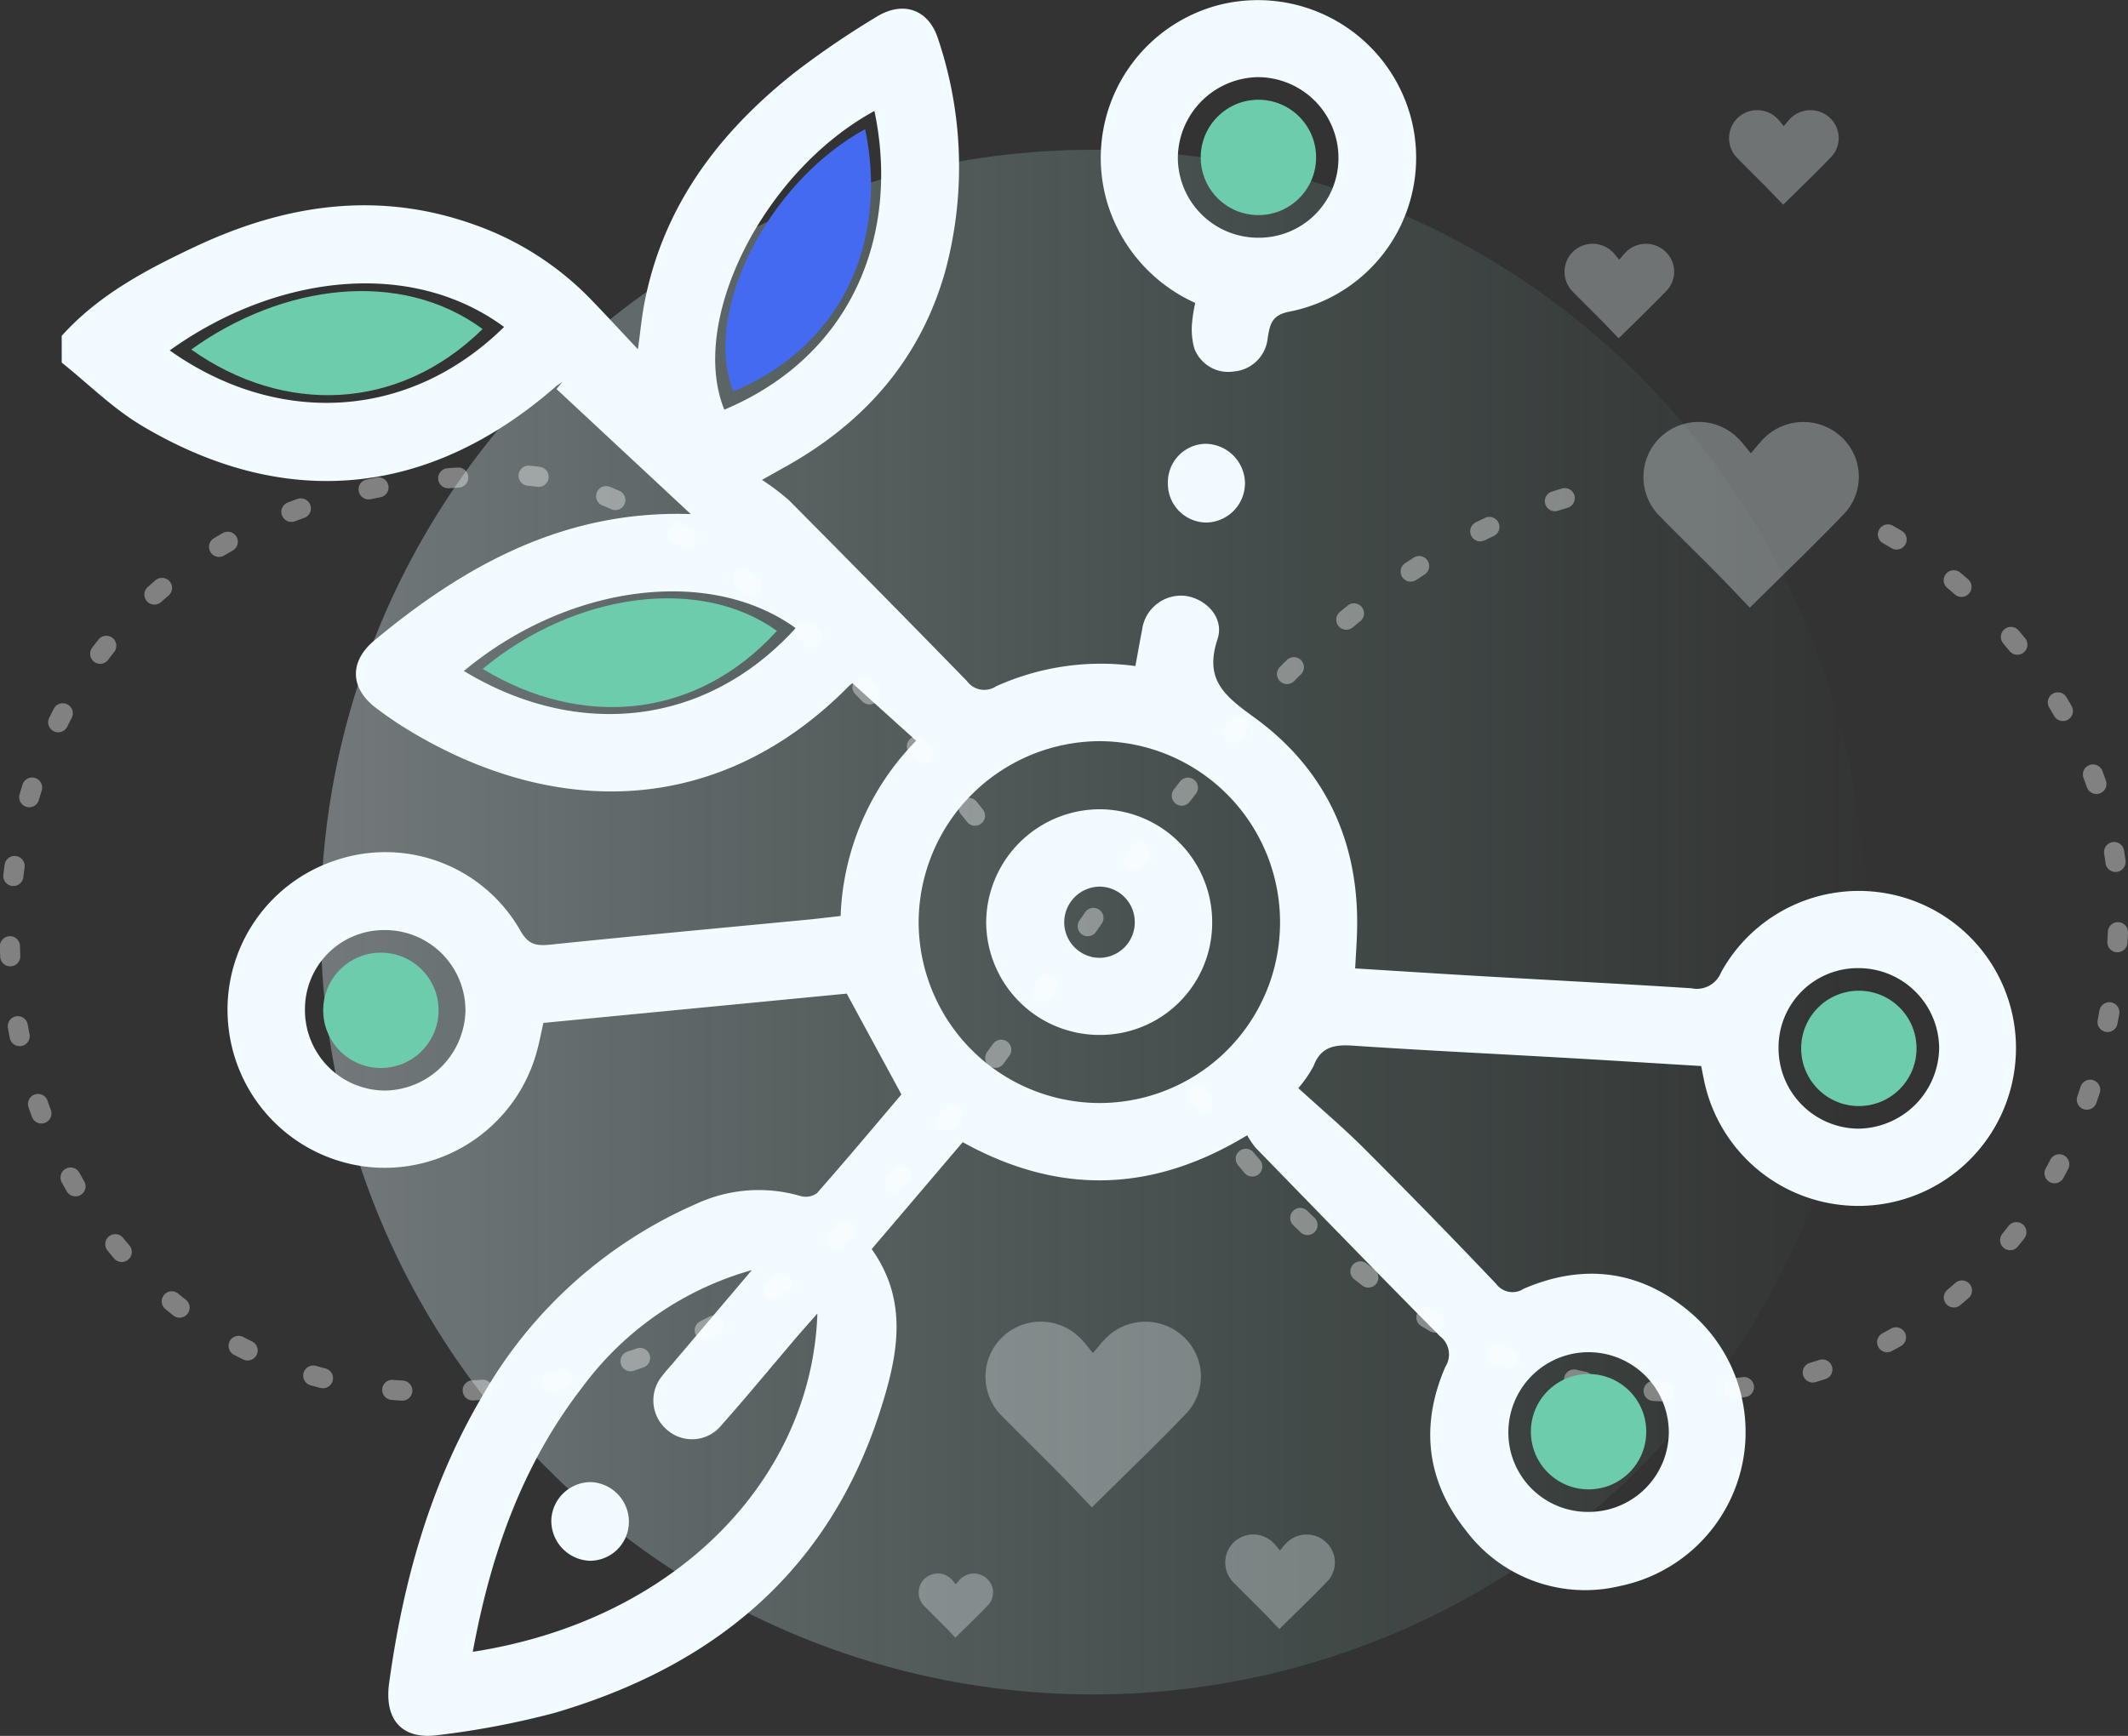 <svg xmlns="http://www.w3.org/2000/svg" xmlns:xlink="http://www.w3.org/1999/xlink" width="211.574" height="172.631" viewBox="0 0 211.574 172.631"><rect x="0" y="0" width="211.574" height="172.631" fill="#333333" stroke="none"/><defs><linearGradient id="a" x1="0.01" y1="0.51" x2="1.01" y2="0.51" gradientUnits="objectBoundingBox"><stop offset="0" stop-color="#e7f8ff"/><stop offset="1" stop-color="#85dfc7" stop-opacity="0"/></linearGradient></defs><g transform="translate(126.094 -140.475)"><circle cx="76.809" cy="76.809" r="76.809" transform="translate(-94.211 155.368)" opacity="0.35" fill="url(#a)"/><path d="M-122.851,173.394c3.661-4.079,8.411-6.58,13.245-8.858,8.943-4.216,18.184-5.635,27.763-2.207a29.952,29.952,0,0,1,11.558,7.388c1.484,1.527,2.926,3.1,4.727,5.01.249-1.842.365-3.084.589-4.3,1.812-9.86,7.445-17.283,15.119-23.32a87.741,87.741,0,0,1,7.989-5.428c2.682-1.668,5.234-.746,6.158,2.223a39.878,39.878,0,0,1,.719,22.986c-2.431,8.689-7.888,14.977-15.657,19.378-.644.363-1.29.724-2.584,1.449a25.006,25.006,0,0,1,2.668,2.015q8.895,8.949,17.7,17.983a2.131,2.131,0,0,0,2.91.53A25.325,25.325,0,0,1-16.1,206.23c.231-1.255.434-2.417.662-3.574a3.909,3.909,0,0,1,4.28-3.408c2.1.274,3.926,2.2,3.225,4.307-1.338,4.028.687,5.635,3.636,7.772C2.943,216.576,6.273,224,5.926,233c-.041,1.055-.112,2.109-.176,3.3,4.293.265,8.445.534,12.6.774,6.945.4,13.893.758,20.834,1.2a2.584,2.584,0,0,0,2.937-1.564A15.627,15.627,0,0,1,71.165,247.2a15.667,15.667,0,0,1-30.767.037c-.075-.361-.142-.726-.242-1.228-4.563-.276-9.093-.564-13.624-.822-7.007-.4-14.019-.735-21.023-1.207-1.824-.123-3.182.126-3.889,2.02A12.4,12.4,0,0,1,.1,248.208c2.189,2,4.46,3.917,6.553,6.01q6.642,6.642,13.113,13.453a2.017,2.017,0,0,0,2.739.488c5.927-2.561,11.567-1.856,16.5,2.292a15.63,15.63,0,0,1-6.9,27.264,14.815,14.815,0,0,1-15.384-5.571c-3.923-4.925-4.5-10.479-2-16.228a2.28,2.28,0,0,0-.55-3.047c-6.144-6.2-12.22-12.464-18.305-18.723a8.384,8.384,0,0,1-.851-1.251c-9.483,5.756-18.771,5.95-28.284.685l-9.05,10.636c3.734,5.227,2.581,10.693.819,16.16-5.17,16.032-16.641,25.346-32.34,29.961a83.5,83.5,0,0,1-11.519,2.2c-3.636.529-5.441-1.5-4.937-5.161,1.379-10.04,4.047-19.668,9.221-28.469a45.335,45.335,0,0,1,21.334-19.2,14.758,14.758,0,0,1,10.353-.767,1.912,1.912,0,0,0,1.627-.288c2.915-3.309,5.749-6.694,8.4-9.819L-44.8,238.807l-30.158,2.912c-.235,1.032-.415,2.011-.687,2.965a15.694,15.694,0,0,1-16.18,11.41,15.681,15.681,0,0,1-14.42-13.765,15.63,15.63,0,0,1,10.527-16.742,15.436,15.436,0,0,1,18.476,6.966c.794,1.406,1.593,1.525,2.985,1.381,8.488-.876,16.988-1.657,25.483-2.474,1.064-.1,2.125-.235,3.367-.372A26.192,26.192,0,0,1-37.9,213.659l-6.325-5.711c.141-.114-.171.089-.429.347-12.809,12.923-29.071,13.106-43.537,4.412a37.088,37.088,0,0,1-3.451-2.339c-2.565-1.97-2.613-4.608-.121-6.683,9.054-7.537,18.965-12.978,31.456-12.569l-13.345-12.43.58-.719c-.249.178-.509.34-.74.539-12.537,10.917-26.819,12.325-41.093,3.809-2.871-1.712-5.307-4.156-7.943-6.263Zm121.133,58.3A18.01,18.01,0,0,0-19.685,213.7,18.073,18.073,0,0,0-37.65,231.727a18.019,18.019,0,0,0,18,17.96A17.949,17.949,0,0,0-1.718,231.695Zm-46,38.925c-.918,1.048-1.536,1.735-2.136,2.438-2.458,2.885-4.868,5.813-7.384,8.65a3.761,3.761,0,0,1-5.423.484,3.823,3.823,0,0,1-.429-5.434c.338-.454.733-.867,1.1-1.3q3.879-4.577,7.756-9.153a31.515,31.515,0,0,0-16.856,11.65c-6,7.744-9.116,16.68-10.889,26.31C-61.6,301.108-48.268,286.927-47.716,270.619Zm5.67-119.592c-11.083,6.048-18.5,20.9-14.923,29.708C-43.854,175.207-39.565,162.809-42.046,151.027Zm-36.818,21.48c-9.388-6.9-22.822-5.142-33.246,2.335C-101.611,182.282-88.516,181.983-78.864,172.507Zm28.991,29.95c-8.655-6.238-22.735-4.275-32.99,4.264C-71.754,213.458-58.922,212.4-49.873,202.457Zm-48.791,37.982a8,8,0,0,0,7.9,8.009,8.12,8.12,0,0,0,8.057-7.915,8,8,0,0,0-8.059-8.046A7.864,7.864,0,0,0-98.664,240.439ZM55.8,236.271a7.875,7.875,0,0,0-7.954,7.906,8,8,0,0,0,7.856,8.059,8.128,8.128,0,0,0,8.112-8.052A8.023,8.023,0,0,0,55.8,236.271Zm-26.844,54.08a7.963,7.963,0,0,0,7.979-7.92,7.977,7.977,0,1,0-15.954.027A7.9,7.9,0,0,0,28.956,290.351Z" transform="translate(2.891 0.483)" fill="#f2fbff"/><path d="M-68.19,170.6a15.989,15.989,0,0,1-8.749-9.972A15.709,15.709,0,0,1-65.833,140.97a15.749,15.749,0,0,1,19.2,11.659,15.594,15.594,0,0,1-12.152,18.83c-1.821.34-1.974,1.274-2.2,2.623a3.685,3.685,0,0,1-3.362,3.335,3.6,3.6,0,0,1-3.937-2.3,7.062,7.062,0,0,1-.233-2.41A15.152,15.152,0,0,1-68.19,170.6ZM-62,164.116a7.908,7.908,0,0,0,8.048-7.829,8.036,8.036,0,0,0-7.984-8.141,8.1,8.1,0,0,0-7.984,7.982A7.981,7.981,0,0,0-62,164.116Z" transform="translate(60.932 0)" fill="#f2fbff"/><path d="M-70.925,159.812A3.967,3.967,0,0,1-67,163.624a3.914,3.914,0,0,1-3.873,4.019,3.857,3.857,0,0,1-3.789-3.9A3.821,3.821,0,0,1-70.925,159.812Z" transform="translate(64.684 24.799)" fill="#f2fbff"/><path d="M-80.043,146.1c2.177,10.344-1.586,21.231-13.1,26.086C-96.289,164.454-89.775,151.412-80.043,146.1Z" transform="translate(39.963 7.219)" fill="#446af2"/><path d="M-88.239,156.933c-8.411,8.256-19.821,8.518-28.969,2.034C-108.124,152.45-96.42,150.919-88.239,156.933Z" transform="translate(10.128 16.265)" fill="#6cccac"/><path d="M-75.257,169.783c-8.027,8.822-19.405,9.755-29.256,3.782C-95.42,165.992-82.933,164.253-75.257,169.783Z" transform="translate(26.408 33.433)" fill="#6cccac"/><path d="M-71.383,198.177a11.263,11.263,0,0,1-11.2-11.225,11.316,11.316,0,0,1,11.421-11.216,11.222,11.222,0,0,1,11.049,11.351A11.141,11.141,0,0,1-71.383,198.177Zm3.574-11.268a3.52,3.52,0,0,0-3.52-3.481,3.562,3.562,0,0,0-3.494,3.517,3.534,3.534,0,0,0,3.622,3.563A3.53,3.53,0,0,0-67.808,186.909Z" transform="translate(54.538 45.221)" fill="#f2fbff"/><path d="M-93.808,209.077a3.882,3.882,0,0,1-3.9,3.8,3.978,3.978,0,0,1-3.812-4.115,3.937,3.937,0,0,1,4.006-3.707A3.954,3.954,0,0,1-93.808,209.077Z" transform="translate(30.242 82.816)" fill="#f2fbff"/><path d="M-86.093,253.22l-.064,0c-.34-.021-.684-.047-1.022-.076a1,1,0,0,1-.911-1.081,1,1,0,0,1,1.081-.911c.323.028.652.052.977.072a1,1,0,0,1,.935,1.061A1,1,0,0,1-86.093,253.22Zm7-.022a1,1,0,0,1-1-.944,1,1,0,0,1,.943-1.054c.328-.018.659-.039.985-.062a1,1,0,0,1,1.068.927,1,1,0,0,1-.927,1.068c-.335.024-.676.045-1.014.064Zm7.941-.929a1,1,0,0,1-.983-.821,1,1,0,0,1,.8-1.163c.322-.059.646-.121.965-.184a1,1,0,0,1,1.176.785,1,1,0,0,1-.785,1.176c-.33.066-.666.13-1,.191A1,1,0,0,1-71.156,252.269Zm-22.832-.283a1,1,0,0,1-.249-.032c-.33-.085-.663-.175-.99-.267a1,1,0,0,1-.689-1.235,1,1,0,0,1,1.235-.689c.311.088.628.174.942.254a1,1,0,0,1,.72,1.217A1,1,0,0,1-93.988,251.986Zm30.579-1.69a1,1,0,0,1-.949-.685,1,1,0,0,1,.634-1.264c.309-.1.621-.21.928-.318a1,1,0,0,1,1.276.611,1,1,0,0,1-.611,1.276c-.318.112-.642.223-.963.329A1,1,0,0,1-63.409,250.3Zm-38.072-1.073a1,1,0,0,1-.44-.1c-.306-.15-.614-.307-.915-.465a1,1,0,0,1-.421-1.35,1,1,0,0,1,1.35-.421c.286.15.578.3.869.441a1,1,0,0,1,.456,1.339A1,1,0,0,1-101.481,249.223Zm45.452-2a1,1,0,0,1-.893-.549,1,1,0,0,1,.442-1.343c.29-.147.584-.3.872-.451a1,1,0,0,1,1.351.417,1,1,0,0,1-.417,1.351c-.3.158-.6.315-.9.467A1,1,0,0,1-56.029,247.227Zm-52.212-2.256a1,1,0,0,1-.617-.213c-.267-.21-.536-.426-.8-.643a1,1,0,0,1-.133-1.408,1,1,0,0,1,1.408-.133c.249.206.5.412.759.611a1,1,0,0,1,.169,1.4A1,1,0,0,1-108.241,244.971Zm59.072-1.846a1,1,0,0,1-.822-.429,1,1,0,0,1,.25-1.392c.267-.186.537-.377.8-.568a1,1,0,0,1,1.4.227,1,1,0,0,1-.227,1.4c-.275.2-.554.4-.83.587A1,1,0,0,1-49.169,243.125Zm-64.825-3.693a1,1,0,0,1-.761-.351c-.22-.258-.44-.523-.655-.787a1,1,0,0,1,.146-1.407,1,1,0,0,1,1.407.146c.2.252.415.5.625.75a1,1,0,0,1-.112,1.41A1,1,0,0,1-113.994,239.432ZM-42.9,238.16a1,1,0,0,1-.747-.334,1,1,0,0,1,.081-1.412c.243-.217.489-.439.732-.662a1,1,0,0,1,1.413.062,1,1,0,0,1-.062,1.413c-.249.228-.5.457-.752.68A1,1,0,0,1-42.9,238.16ZM-118.59,232.9a1,1,0,0,1-.868-.5c-.169-.293-.337-.593-.5-.891a1,1,0,0,1,.4-1.357,1,1,0,0,1,1.357.4c.156.285.317.572.479.853a1,1,0,0,1-.367,1.366A1,1,0,0,1-118.59,232.9Zm81.381-.353a1,1,0,0,1-.679-.266,1,1,0,0,1-.054-1.413c.222-.239.447-.485.669-.73a1,1,0,0,1,1.413-.069,1,1,0,0,1,.069,1.413c-.227.25-.456.5-.682.745A1,1,0,0,1-37.209,232.545ZM-32,226.48a1,1,0,0,1-.626-.221,1,1,0,0,1-.152-1.406c.2-.254.413-.515.62-.776a1,1,0,0,1,1.4-.162,1,1,0,0,1,.162,1.4c-.209.264-.421.529-.628.786A1,1,0,0,1-32,226.48Zm-89.977-.821a1,1,0,0,1-.938-.654c-.117-.317-.233-.64-.343-.961a1,1,0,0,1,.618-1.272,1,1,0,0,1,1.272.618c.106.308.217.618.33.922a1,1,0,0,1-.592,1.284A1,1,0,0,1-121.972,225.658Zm94.837-5.532a1,1,0,0,1-.59-.193,1,1,0,0,1-.216-1.4q.294-.4.587-.8a1,1,0,0,1,1.4-.221,1,1,0,0,1,.221,1.4q-.3.407-.592.811A1,1,0,0,1-27.135,220.126Zm-97-2.163a1,1,0,0,1-.98-.807c-.065-.332-.128-.669-.187-1a1,1,0,0,1,.81-1.159,1,1,0,0,1,1.159.81c.057.321.117.645.18.964a1,1,0,0,1-.788,1.174A1,1,0,0,1-124.132,217.963Zm101.637-4.353a1,1,0,0,1-.571-.18,1,1,0,0,1-.248-1.392l.571-.82a1,1,0,0,1,1.392-.25,1,1,0,0,1,.25,1.392l-.572.822A1,1,0,0,1-22.495,213.61Zm-102.571-3.584a1,1,0,0,1-1-.96c-.013-.338-.024-.681-.031-1.019a1,1,0,0,1,.979-1.02,1,1,0,0,1,1.02.979c.007.325.017.655.029.98a1,1,0,0,1-.959,1.039Zm107.124-2.993a1,1,0,0,1-.568-.178,1,1,0,0,1-.253-1.391l.57-.823a1,1,0,0,1,1.392-.252,1,1,0,0,1,.252,1.392l-.569.821A1,1,0,0,1-17.941,207.032Zm-106.816-4.993a1.008,1.008,0,0,1-.118-.007,1,1,0,0,1-.876-1.11c.04-.336.083-.677.129-1.012a1,1,0,0,1,1.127-.854,1,1,0,0,1,.854,1.127c-.044.322-.086.649-.124.972A1,1,0,0,1-124.757,202.04Zm111.41-1.557a1,1,0,0,1-.581-.187,1,1,0,0,1-.231-1.4l.585-.815a1,1,0,0,1,1.4-.227,1,1,0,0,1,.227,1.4l-.581.81A1,1,0,0,1-13.347,200.483Zm-15.8-4.439a1,1,0,0,1-.781-.375q-.313-.391-.624-.775a1,1,0,0,1,.149-1.406,1,1,0,0,1,1.406.149q.314.388.63.783a1,1,0,0,1-.155,1.406A1,1,0,0,1-29.151,196.044Zm-94.031-1.838a1,1,0,0,1-.278-.04,1,1,0,0,1-.683-1.238c.094-.326.193-.655.294-.978a1,1,0,0,1,1.253-.656,1,1,0,0,1,.656,1.253c-.1.31-.192.625-.282.937A1,1,0,0,1-123.182,194.205Zm114.591-.155a1,1,0,0,1-.609-.207,1,1,0,0,1-.183-1.4q.307-.4.615-.8a1,1,0,0,1,1.4-.175,1,1,0,0,1,.175,1.4q-.305.392-.608.786A1,1,0,0,1-8.59,194.051ZM-34.269,189.9a1,1,0,0,1-.756-.345q-.329-.379-.656-.751a1,1,0,0,1,.092-1.411,1,1,0,0,1,1.411.092q.33.376.663.76a1,1,0,0,1-.1,1.411A1,1,0,0,1-34.269,189.9Zm30.715-2.064a1,1,0,0,1-.651-.241,1,1,0,0,1-.107-1.41c.219-.255.441-.512.66-.762a1,1,0,0,1,1.411-.1,1,1,0,0,1,.1,1.411c-.215.246-.433.5-.649.75A1,1,0,0,1-3.554,187.836Zm-116.752-1.084a1,1,0,0,1-.441-.1,1,1,0,0,1-.456-1.339c.15-.3.305-.612.462-.913a1,1,0,0,1,1.349-.425,1,1,0,0,1,.425,1.349c-.149.287-.3.58-.441.872A1,1,0,0,1-120.306,186.751Zm80.656-2.772a1,1,0,0,1-.723-.309c-.229-.24-.461-.481-.689-.717a1,1,0,0,1,.023-1.414,1,1,0,0,1,1.414.023c.232.239.467.484.7.727a1,1,0,0,1-.033,1.414A1,1,0,0,1-39.651,183.979Zm41.518-2.024a1,1,0,0,1-.709-1.706c.238-.239.479-.478.717-.712a1,1,0,0,1,1.4,1.426c-.233.229-.469.464-.7.7A1,1,0,0,1,1.868,181.955Zm-118-2.015a1,1,0,0,1-.6-.2,1,1,0,0,1-.2-1.4c.2-.272.415-.545.625-.811a1,1,0,0,1,1.4-.165,1,1,0,0,1,.165,1.4c-.2.254-.4.514-.6.773A1,1,0,0,1-116.131,179.941Zm70.793-1.588a1,1,0,0,1-.681-.268c-.242-.225-.487-.451-.729-.672A1,1,0,0,1-46.811,176a1,1,0,0,1,1.413-.063c.246.225.495.455.741.684a1,1,0,0,1,.051,1.413A1,1,0,0,1-45.339,178.353Zm53.1-1.8a1,1,0,0,1-.641-1.768c.259-.216.522-.432.782-.643a1,1,0,0,1,1.26,1.553c-.253.206-.51.417-.762.627A1,1,0,0,1,7.76,176.548Zm-118.5-2.5a1,1,0,0,1-.744-.332,1,1,0,0,1,.075-1.412c.253-.227.512-.454.77-.676a1,1,0,0,1,1.41.11,1,1,0,0,1-.11,1.41c-.246.211-.493.427-.734.643A1,1,0,0,1-110.736,174.05Zm59.346-.926a1,1,0,0,1-.622-.218c-.258-.206-.52-.412-.777-.612a1,1,0,0,1-.175-1.4,1,1,0,0,1,1.4-.175c.263.2.531.415.795.626a1,1,0,0,1,.159,1.405A1,1,0,0,1-51.39,173.124Zm65.557-1.359a1,1,0,0,1-.554-1.833l.42-.276.431-.279a1,1,0,0,1,1.081,1.683l-.418.271-.408.268A1,1,0,0,1,14.167,171.764Zm-118.476-2.457a1,1,0,0,1-.858-.485,1,1,0,0,1,.342-1.372c.291-.175.588-.349.884-.517a1,1,0,0,1,1.364.374,1,1,0,0,1-.374,1.364c-.282.161-.566.327-.844.494A1,1,0,0,1-104.309,169.308Zm46.426-.851a1,1,0,0,1-.537-.157c-.277-.177-.557-.352-.833-.522a1,1,0,0,1-.327-1.376,1,1,0,0,1,1.376-.327c.284.175.573.356.859.539a1,1,0,0,1,.305,1.381A1,1,0,0,1-57.883,168.457Zm78.973-.694a1,1,0,0,1-.443-1.9c.3-.15.612-.3.916-.442a1,1,0,0,1,.853,1.809c-.294.138-.591.282-.885.427A1,1,0,0,1,21.09,167.763Zm-118.206-1.935a1,1,0,0,1-.935-.645,1,1,0,0,1,.579-1.29c.315-.12.637-.239.957-.353a1,1,0,0,1,1.278.606,1,1,0,0,1-.606,1.278c-.307.109-.615.223-.918.338A1,1,0,0,1-97.116,165.828ZM28.5,164.767a1,1,0,0,1-.3-1.954c.324-.1.652-.2.976-.3a1,1,0,1,1,.562,1.919c-.311.091-.626.187-.936.285A1,1,0,0,1,28.5,164.767Zm-93.408-.115a1,1,0,0,1-.4-.084c-.3-.131-.6-.259-.9-.38a1,1,0,0,1-.547-1.3,1,1,0,0,1,1.3-.547c.312.127.629.262.945.4a1,1,0,0,1,.514,1.317A1,1,0,0,1-64.91,164.652Zm-24.537-1.059a1,1,0,0,1-.978-.794,1,1,0,0,1,.773-1.184c.33-.069.667-.137,1-.2a1,1,0,0,1,1.17.794,1,1,0,0,1-.794,1.17c-.322.062-.646.127-.965.194A1,1,0,0,1-89.446,163.594Zm7.919-1.107a1,1,0,0,1-1-.926,1,1,0,0,1,.923-1.071c.334-.025.674-.048,1.011-.068a1,1,0,0,1,1.057.939,1,1,0,0,1-.939,1.057c-.327.019-.657.041-.981.066Zm8.983-.138a1.009,1.009,0,0,1-.141-.01c-.32-.045-.636-.081-.94-.108a1,1,0,0,1-.91-1.083,1,1,0,0,1,1.083-.91c.34.029.692.07,1.047.12a1,1,0,0,1,.85,1.13A1,1,0,0,1-72.545,162.349Z" transform="translate(0 26.55)" fill="#fff" opacity="0.38"/><path d="M-27.038,251.078h-.028c-.339-.009-.683-.023-1.022-.04a1,1,0,0,1-.948-1.05,1,1,0,0,1,1.05-.948c.324.017.652.03.976.039a1,1,0,0,1,.972,1.027A1,1,0,0,1-27.038,251.078Zm6.988-.3a1,1,0,0,1-.993-.888,1,1,0,0,1,.882-1.105c.324-.036.651-.077.973-.119a1,1,0,0,1,1.123.859,1,1,0,0,1-.859,1.123c-.335.045-.676.087-1.014.125A1.011,1.011,0,0,1-20.05,250.778Zm-14.918-.659a1,1,0,0,1-.211-.023c-.331-.071-.667-.147-1-.226a1,1,0,0,1-.741-1.2,1,1,0,0,1,1.2-.741c.316.075.637.148.954.216a1,1,0,0,1,.768,1.188A1,1,0,0,1-34.968,250.119Zm22.752-.916a1,1,0,0,1-.958-.715,1,1,0,0,1,.673-1.244c.311-.093.625-.19.932-.289a1,1,0,0,1,1.259.643,1,1,0,0,1-.643,1.259c-.322.1-.651.206-.978.3A1,1,0,0,1-12.216,249.2Zm-30.391-1.432a1,1,0,0,1-.372-.072c-.313-.126-.63-.257-.943-.389a1,1,0,0,1-.53-1.311,1,1,0,0,1,1.311-.53c.3.127.605.253.906.374a1,1,0,0,1,.556,1.3A1,1,0,0,1-42.608,247.772Zm37.788-1.583a1,1,0,0,1-.884-.532,1,1,0,0,1,.415-1.352c.286-.152.573-.309.855-.467a1,1,0,0,1,1.362.38,1,1,0,0,1-.38,1.362c-.3.167-.6.332-.9.492A1,1,0,0,1-4.819,246.189Zm-44.958-1.949a1,1,0,0,1-.5-.137c-.29-.17-.584-.345-.873-.522a1,1,0,0,1-.334-1.374,1,1,0,0,1,1.374-.334c.28.17.563.34.844.5a1,1,0,0,1,.357,1.368A1,1,0,0,1-49.778,244.239Zm51.592-2.5a1,1,0,0,1-.64-1.769c.248-.207.5-.419.741-.633a1,1,0,1,1,1.318,1.5c-.256.224-.519.448-.78.666A1,1,0,0,1,1.814,241.742ZM-56.4,239.759a1,1,0,0,1-.61-.208c-.266-.2-.535-.415-.8-.625a1,1,0,0,1-.162-1.4,1,1,0,0,1,1.4-.162c.257.2.518.408.777.607a1,1,0,0,1,.182,1.4A1,1,0,0,1-56.4,239.759Zm63.808-3.715a1,1,0,0,1-.778-1.627c.2-.252.406-.51.6-.767a1,1,0,1,1,1.587,1.217c-.207.27-.42.541-.633.8A1,1,0,0,1,7.409,236.044Zm-69.862-1.509a1,1,0,0,1-.692-.279c-.242-.232-.486-.47-.726-.706a1,1,0,0,1-.011-1.414,1,1,0,0,1,1.414-.011c.234.23.472.462.708.688a1,1,0,0,1,.029,1.414A1,1,0,0,1-62.453,234.534Zm74.277-5.148a1,1,0,0,1-.878-1.476c.154-.285.308-.576.457-.866a1,1,0,1,1,1.779.915c-.155.3-.316.606-.477.9A1,1,0,0,1,11.824,229.386Zm-79.764-.67a1,1,0,0,1-.761-.35c-.218-.255-.438-.515-.652-.772a1,1,0,0,1,.127-1.408,1,1,0,0,1,1.408.127c.209.251.423.5.636.754a1,1,0,0,1-.11,1.41A1,1,0,0,1-67.94,228.716Zm-4.876-6.338a1,1,0,0,1-.829-.439c-.369-.545-.561-.853-.569-.866a1,1,0,0,1,.321-1.377,1,1,0,0,1,1.377.321c.007.01.187.3.527.8a1,1,0,0,1-.267,1.389A1,1,0,0,1-72.815,222.378Zm87.853-.309a1,1,0,0,1-.945-1.328c.107-.307.212-.62.313-.93a1,1,0,1,1,1.9.62c-.105.322-.214.647-.325.966A1,1,0,0,1,15.038,222.069Zm2.06-7.723a1,1,0,0,1-.983-1.189c.061-.32.121-.645.177-.967a1,1,0,0,1,1.97.343c-.058.333-.12.67-.183,1A1,1,0,0,1,17.1,214.345Zm.978-7.934-.059,0a1,1,0,0,1-.941-1.056c.019-.326.035-.656.049-.983a1,1,0,1,1,2,.084c-.014.337-.031.678-.051,1.014A1,1,0,0,1,18.076,206.411Zm-.187-7.985a1,1,0,0,1-.99-.868c-.042-.318-.09-.641-.142-.961a1,1,0,0,1,1.974-.321c.055.338.106.681.15,1.017a1,1,0,0,1-.992,1.132Zm-1.9-7.757a1,1,0,0,1-.943-.666c-.108-.3-.221-.613-.337-.917a1,1,0,0,1,1.869-.712c.121.318.24.641.353.961a1,1,0,0,1-.943,1.334Zm-3.336-7.26a1,1,0,0,1-.87-.5c-.161-.282-.327-.566-.494-.845a1,1,0,0,1,1.716-1.027c.174.291.348.588.515.882a1,1,0,0,1-.868,1.5Zm-4.525-6.587a1,1,0,0,1-.775-.367c-.206-.252-.417-.5-.627-.752a1,1,0,0,1,1.523-1.3c.22.258.439.521.654.784a1,1,0,0,1-.774,1.633Zm-5.553-5.747a1,1,0,0,1-.658-.247c-.245-.214-.495-.428-.744-.636a1,1,0,1,1,1.283-1.534c.26.217.521.441.776.664a1,1,0,0,1-.658,1.753Zm-6.453-4.712a1,1,0,0,1-.514-.143c-.278-.167-.562-.333-.843-.494a1,1,0,0,1-.374-1.364,1,1,0,0,1,1.364-.374c.294.168.592.342.883.517a1,1,0,0,1,.342,1.372A1,1,0,0,1-3.874,166.365Z" transform="translate(66.354 28.765)" fill="#fff" opacity="0.38"/><path d="M-43.273,161.977c.632-.714,1.023-1.244,1.5-1.675a5.545,5.545,0,0,1,7.548.094,5.378,5.378,0,0,1,.317,7.507c-3.031,3.175-6.213,6.2-9.465,9.429-1.023-1.066-2.047-2.166-3.1-3.234-1.924-1.945-3.88-3.857-5.8-5.811a5.489,5.489,0,0,1-.135-7.76,5.52,5.52,0,0,1,7.858-.05C-44.14,160.87-43.8,161.347-43.273,161.977Z" transform="translate(91.252 23.576)" fill="#f2fbff" opacity="0.32"/><path d="M-51.952,152.685c.322-.365.52-.632.762-.854a2.826,2.826,0,0,1,3.844.048,2.739,2.739,0,0,1,.162,3.823c-1.543,1.616-3.163,3.157-4.82,4.8-.52-.543-1.043-1.1-1.579-1.646-.979-.991-1.977-1.965-2.951-2.96a2.8,2.8,0,0,1-.068-3.951,2.809,2.809,0,0,1,4-.025C-52.392,152.121-52.223,152.363-51.952,152.685Z" transform="translate(86.843 13.622)" fill="#f2fbff" opacity="0.32"/><path d="M-44.785,146.861c.322-.363.52-.632.762-.851a2.824,2.824,0,0,1,3.844.046,2.739,2.739,0,0,1,.162,3.823c-1.543,1.616-3.163,3.159-4.82,4.8-.52-.543-1.043-1.1-1.579-1.646-.979-.991-1.977-1.965-2.951-2.96a2.8,2.8,0,0,1-.068-3.951,2.813,2.813,0,0,1,4-.025C-45.225,146.3-45.056,146.541-44.785,146.861Z" transform="translate(96.034 6.155)" fill="#f2fbff" opacity="0.32"/><path d="M-71.932,201.178c.632-.712,1.023-1.242,1.5-1.673a5.543,5.543,0,0,1,7.548.094,5.378,5.378,0,0,1,.317,7.507c-3.031,3.173-6.213,6.2-9.467,9.429-1.02-1.066-2.045-2.166-3.1-3.234-1.924-1.945-3.88-3.857-5.8-5.811a5.489,5.489,0,0,1-.135-7.76,5.516,5.516,0,0,1,7.856-.05C-72.8,200.073-72.464,200.55-71.932,201.178Z" transform="translate(54.498 73.85)" fill="#f2fbff" opacity="0.32"/><path d="M-66.732,208.924c.322-.365.52-.635.762-.854a2.826,2.826,0,0,1,3.844.048,2.739,2.739,0,0,1,.162,3.823c-1.543,1.616-3.163,3.157-4.82,4.8-.52-.543-1.043-1.1-1.579-1.646-.979-.991-1.977-1.965-2.951-2.96a2.8,2.8,0,0,1-.068-3.951,2.809,2.809,0,0,1,4-.025C-67.172,208.36-67,208.6-66.732,208.924Z" transform="translate(67.889 85.744)" fill="#f2fbff" opacity="0.32"/><path d="M-81.834,210.111c.219-.247.354-.429.518-.577a1.913,1.913,0,0,1,2.607.032,1.858,1.858,0,0,1,.11,2.593c-1.048,1.1-2.145,2.141-3.271,3.257-.351-.37-.705-.749-1.07-1.118-.664-.671-1.34-1.333-2-2.006a1.9,1.9,0,0,1-.046-2.682,1.908,1.908,0,0,1,2.714-.016C-82.133,209.73-82.017,209.894-81.834,210.111Z" transform="translate(50.763 87.924)" fill="#f2fbff" opacity="0.32"/><circle cx="5.736" cy="5.736" r="5.736" transform="translate(-93.96 235.214)" fill="#6cccac"/><circle cx="5.736" cy="5.736" r="5.736" transform="translate(26.112 277.12)" fill="#6cccac"/><circle cx="5.736" cy="5.736" r="5.736" transform="translate(52.984 239.001)" fill="#6cccac"/><circle cx="5.736" cy="5.736" r="5.736" transform="translate(-6.714 150.395)" fill="#6cccac"/></g></svg>